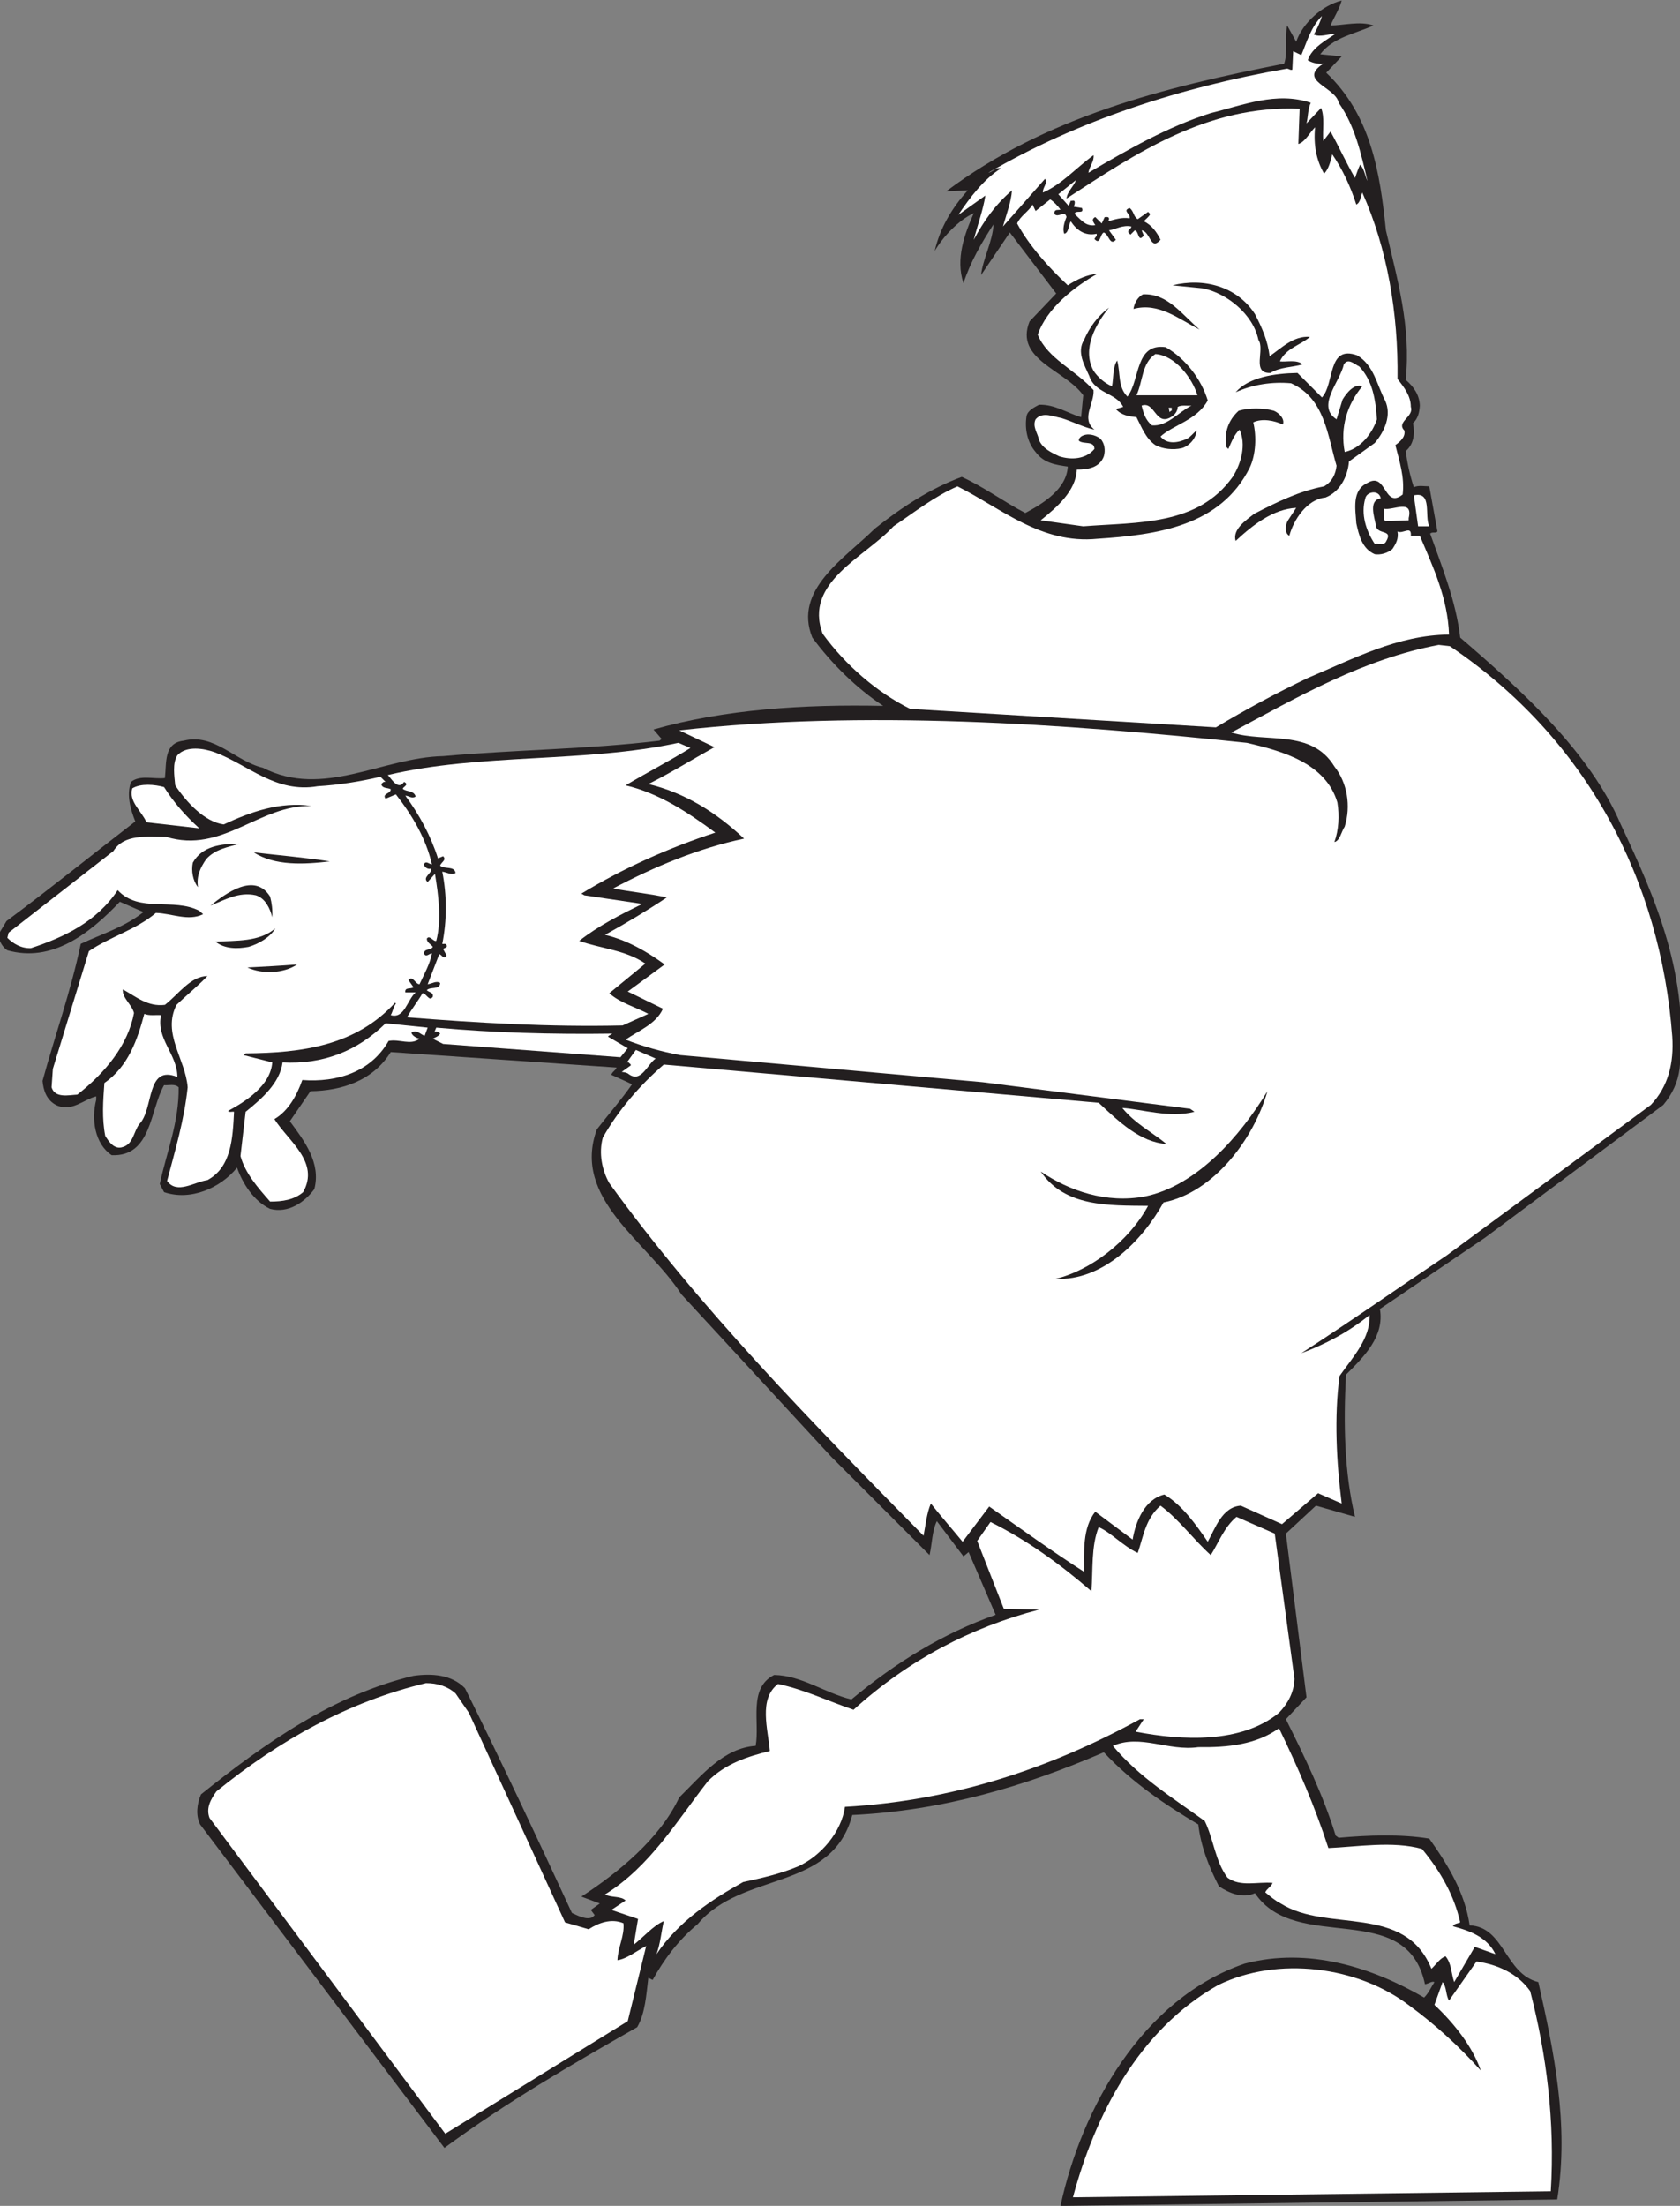 <?xml version="1.0" encoding="UTF-8" standalone="no"?>
<svg
   xmlns:dc="http://purl.org/dc/elements/1.1/"
   xmlns:cc="http://creativecommons.org/ns#"
   xmlns:rdf="http://www.w3.org/1999/02/22-rdf-syntax-ns#"
   xmlns:svg="http://www.w3.org/2000/svg"
   xmlns="http://www.w3.org/2000/svg"
   viewBox="0 0 553.093 725.84"
   height="725.84"
   width="553.093"
   xml:space="preserve"
   id="svg2"
   version="1.1"><rect x="0" y="0" width="553.093" height="725.84" fill="#808080" stroke="none"/><defs
     id="defs6" /><g
     transform="matrix(1.333,0,0,-1.333,0,725.84)"
     id="g10"><g
       transform="scale(0.1)"
       id="g12"><path
         id="path14"
         style="fill:#231f20;fill-opacity:1;fill-rule:nonzero;stroke:none"
         d="m 3313.71,5443.81 c -6.37,-22.27 -19.08,-41.36 -27.58,-61.51 31.82,0 72.11,11.66 106.04,0 -43.48,-20.14 -99.67,-28.62 -131.49,-71.04 l 53.03,-5.3 -38.16,-40.29 c 110.27,-104.97 132.54,-244.94 147.38,-389.15 27.56,-118.75 62.56,-237.52 48.77,-369 21.21,-18.02 33.93,-38.17 34.98,-63.62 -1.05,-15.9 -4.24,-31.81 -16.95,-43.47 5.29,-25.45 2.11,-51.96 -18.03,-68.93 4.24,-30.75 10.6,-60.43 20.14,-89.07 11.68,5.3 25.45,2.12 38.18,2.12 l 20.14,-111.33 c -4.24,-5.31 -12.72,0 -18.03,-5.31 28.63,-80.57 63.63,-165.41 74.24,-256.6 151.62,-130.42 320.21,-282.04 396.56,-461.25 86.95,-184.5 169.65,-375.36 145.27,-603.33 -4.24,-32.88 -18.02,-62.57 -40.29,-89.06 L 3667.85,2390.02 3408.09,2214 c 11.66,-67.86 -39.24,-117.7 -83.77,-162.23 -6.37,-119.82 -4.26,-241.76 22.26,-350.98 l -96.48,27.58 -74.24,-68.92 50.9,-404 -50.9,-54.08 c 46.66,-93.3 92.25,-187.68 123.01,-287.354 l 7.42,-5.305 c 71.03,6.367 153.75,9.543 223.73,-2.117 46.66,-65.742 88.01,-133.598 99.67,-214.192 85.9,-3.172 86.95,-119.812 169.65,-139.961 38.18,-169.656 76.34,-350.964 46.66,-536.531 L 2628.73,0 h -9.55 c 51.95,240.695 201.46,511.082 454.88,598.039 157.99,41.348 314.92,-9.543 443.23,-83.769 11.66,11.66 16.97,25.449 25.44,38.171 -6.34,3.184 -14.84,-4.238 -23.32,-5.3 -45.6,214.187 -318.1,73.164 -419.9,224.793 -30.74,-13.789 -63.61,0 -89.06,16.964 -24.4,47.715 -44.53,97.547 -50.9,152.696 -81.64,48.769 -164.35,103.906 -233.28,178.136 -194.04,-83.77 -397.62,-144.21 -621.35,-154.816 -49.84,-189.805 -271.45,-137.844 -381.73,-269.328 -47.71,-39.227 -83.76,-88.008 -111.33,-137.84 l -10.61,5.293 c -5.3,-42.414 -7.42,-86.945 -27.56,-121.934 -162.24,-92.246 -323.41,-185.566 -476.1,-297.949 L 494.254,941.594 c -11.66,23.32 -7.422,51.953 2.125,74.216 160.105,128.3 328.703,246.01 524.871,292.66 45.59,6.35 94.36,3.17 127.23,-30.76 91.2,-183.43 178.14,-368.999 264.03,-554.554 15.91,-7.422 36.05,-18.019 50.9,-10.605 l 5.3,5.301 -9.55,12.726 c 7.43,5.301 14.86,10.606 22.28,15.906 l -45.6,16.965 c 91.19,59.375 194.04,143.145 241.76,244.941 55.14,54.07 109.22,121.93 188.74,127.24 10.61,59.38 -19.09,142.08 45.59,174.96 67.87,-1.06 125.12,-44.54 190.86,-60.44 109.22,91.19 226.92,163.29 356.27,208.89 l -66.79,154.81 -12.72,-10.61 -65.74,86.95 c -11.68,-23.33 -11.68,-56.19 -18.03,-83.76 l -243.88,243.87 -369,399.75 c -83.77,130.43 -271.45,235.4 -208.88,407.18 28.62,37.11 60.43,73.16 86.94,111.32 -16.97,8.49 -34.99,15.91 -50.89,23.34 1.06,7.42 10.6,10.59 12.71,18.02 l -557.729,38.17 c -43.481,-69.97 -119.824,-95.43 -198.289,-96.49 l -50.899,-74.21 c 36.055,-48.79 77.407,-102.86 60.446,-167.54 -24.391,-32.88 -64.688,-60.43 -109.219,-48.77 -40.293,19.08 -67.856,62.56 -81.645,101.78 -41.351,-50.9 -115.582,-82.7 -180.257,-60.44 l -10.61,20.15 c 16.965,78.47 47.723,152.69 46.656,238.57 -9.539,9.55 -24.382,4.25 -36.046,5.31 -34.997,-61.5 -30.754,-177.08 -129.364,-172.83 -41.355,27.56 -50.898,88 -38.172,136.78 v 8.48 c -30.75,-7.43 -61.504,-40.3 -99.672,-21.2 -23.328,12.72 -30.753,36.04 -32.875,59.37 30.754,112.4 69.989,221.61 94.372,338.25 51.961,24.38 108.16,41.35 154.816,78.46 l -58.32,25.45 C 219.625,3138.62 127.379,3068.63 18.16,3099.39 2.25,3109.99 -9.41,3133.32 3.316,3150.28 l 12.723,21.21 c 107.09,79.52 212.07,164.35 318.106,246 -11.668,29.68 -22.27,64.68 -10.598,97.55 22.258,18.02 56.187,6.36 83.758,9.55 4.238,38.16 -3.184,86.94 46.656,92.24 75.289,19.09 127.246,-50.89 195.102,-66.8 149.511,-76.35 294.781,25.44 445.347,28.63 177.08,15.91 359.45,16.97 534.41,38.17 l 5.3,4.24 -20.14,23.33 c 173.89,49.84 372.18,62.56 567.27,58.32 -65.72,43.48 -127.23,103.92 -174.95,168.59 -47.71,117.71 79.52,195.11 154.81,269.33 66.8,53.02 136.78,98.62 214.2,127.24 54.07,-24.38 103.91,-61.5 156.92,-89.07 43.47,23.33 101.79,58.32 104.98,114.52 -29.69,4.25 -59.38,8.48 -79.53,36.06 -20.14,23.32 -27.56,57.25 -22.27,89.06 3.18,13.79 19.1,21.21 30.76,27.57 39.22,1.07 68.93,-20.14 103.91,-30.75 l 5.29,54.08 c -44.53,62.56 -170.7,88.01 -132.54,182.38 l 65.74,68.91 -114.51,150.58 -71.03,-104.97 c 4.24,39.23 28.61,82.7 30.74,125.12 -29.69,-45.6 -57.27,-93.31 -74.22,-145.28 -20.16,60.45 3.16,121.95 25.45,172.85 -37.13,-16.97 -75.29,-57.26 -96.5,-93.32 12.73,55.14 41.34,104.99 81.66,149.51 l -53.03,-2.11 c 244.94,183.44 536.54,256.6 834.49,314.91 9.55,28.63 1.06,64.68 7.42,94.37 l 22.27,-40.29 c 15.92,46.65 64.69,90.13 112.4,101.8 v 0" /><path
         id="path16"
         style="fill:#ffffff;fill-opacity:1;fill-rule:nonzero;stroke:none"
         d="m 3244.79,5360.04 c 14.84,-7.43 36.05,1.06 54.08,2.12 -19.08,-13.78 -59.38,-33.93 -68.93,-65.74 10.61,-6.36 23.32,-9.54 38.17,-8.49 -64.67,-42.41 30.76,-57.25 38.18,-96.49 40.29,-57.26 55.14,-125.12 71.03,-192.98 -6.34,13.79 -7.42,28.63 -18.02,40.29 -5.3,-10.6 -8.48,-21.21 -12.72,-32.87 -21.21,36.06 -39.24,76.35 -60.45,114.52 l -18.02,-23.32 c -2.11,27.56 4.23,58.31 -5.3,81.64 l -36.05,-38.17 c 4.24,16.97 3.18,36.05 10.6,50.89 -84.82,28.63 -168.59,-6.36 -247.05,-25.45 -107.11,-33.92 -204.67,-90.12 -302.2,-147.38 2.1,14.84 14.84,28.63 12.71,43.47 -42.4,-30.75 -78.46,-72.1 -125.12,-92.25 -1.05,12.73 12.74,22.27 5.32,33.93 l -103.93,-117.69 c 8.5,29.68 20.16,60.43 22.27,89.06 -40.3,-33.93 -71.04,-77.4 -94.36,-121.93 9.53,37.11 23.32,74.22 28.61,109.21 l -66.79,-47.71 c 27.57,41.35 62.56,88.01 104.98,114.51 -10.61,4.24 -20.16,-7.42 -30.76,-10.6 219.49,128.3 473.98,211.01 734.82,256.6 6.37,2.13 9.55,-4.24 15.92,-2.12 l 2.11,45.59 20.13,-9.54 c 13.79,32.87 23.34,68.92 50.92,96.5 -3.2,-11.68 -11.68,-31.82 -20.15,-45.6 v 0" /><path
         id="path18"
         style="fill:#ffffff;fill-opacity:1;fill-rule:nonzero;stroke:none"
         d="m 3206.62,5089.65 c 16.95,5.3 27.56,27.57 41.35,41.36 -4.24,-43.48 3.18,-81.65 22.26,-114.53 11.66,11.67 15.9,30.76 20.14,47.72 25.45,-37.11 45.61,-80.58 59.4,-124.06 10.6,5.31 10.6,20.15 14.84,29.69 61.48,-137.84 89.06,-296.9 86.93,-460.19 15.92,-20.14 32.87,-41.35 32.87,-68.92 8.5,-24.39 -37.11,-37.11 -15.89,-58.32 3.18,-15.9 -10.61,-27.57 -22.27,-36.05 9.55,-38.17 23.32,-79.53 18.03,-121.94 -46.66,-37.11 -39.24,57.26 -86.96,28.63 -39.23,-18.02 -29.68,-64.68 -27.55,-99.67 6.36,-28.63 13.77,-62.57 45.58,-76.35 13.79,-2.12 30.74,2.12 43.48,12.73 8.47,12.72 15.9,25.44 12.71,43.47 12.74,-7.42 35,15.91 32.87,-10.6 h 22.27 c 32.87,-77.41 68.93,-153.75 72.11,-243.88 -127.25,-1.06 -237.52,-60.44 -348.85,-107.1 -77.4,-37.11 -152.69,-77.4 -226.91,-121.94 l -754.96,45.6 c -81.66,40.29 -160.12,108.15 -216.32,185.56 -47.71,127.24 104.97,188.74 174.95,265.09 51.97,34.99 101.8,74.22 158.01,98.6 108.14,-54.07 206.75,-143.14 345.66,-129.36 146.33,9.55 304.32,30.76 376.43,176.02 14.84,31.81 16.95,76.35 8.47,111.33 22.27,10.61 51.96,4.25 73.17,-5.29 5.31,13.78 -9.53,28.63 -22.27,33.93 -26.5,7.41 -61.5,7.41 -86.95,0 -25.45,-23.33 -36.06,-53.02 -30.74,-89.07 l 5.29,-5.3 c 7.42,16.96 14.84,36.05 27.58,47.71 16.95,-36.05 4.24,-83.77 -16.97,-116.64 C 2958.5,4147 2810.04,4156.55 2675.37,4145.95 l -104.96,14.84 c 39.22,31.81 86.93,72.1 89.06,125.12 26.51,0 56.19,4.24 66.8,32.87 4.26,14.85 2.13,31.81 -8.48,43.48 -12.73,9.54 -32.87,14.84 -47.71,5.3 -3.19,-3.18 -6.37,-5.3 -5.29,-10.61 11.66,-9.54 38.16,1.07 38.16,-20.14 -21.21,-25.45 -57.27,-27.57 -86.95,-18.03 -18.03,8.49 -41.35,19.08 -49.83,40.29 -3.18,16.97 -16.97,32.88 -8.49,50.9 16.97,20.15 44.55,6.36 63.63,3.18 27.56,-8.48 56.19,-23.33 81.64,-28.63 -33.93,27.57 0,63.62 -2.13,97.55 -44.53,49.84 -113.44,77.41 -137.83,136.79 22.26,65.74 91.19,118.76 147.38,150.57 -24.39,-2.13 -50.9,-13.79 -73.16,-28.63 -45.59,42.41 -95.43,97.55 -125.12,152.69 7.42,18.02 28.61,29.69 38.16,46.65 l 7.43,-15.9 c 11.66,9.54 24.39,19.08 36.05,28.62 7.42,-4.23 19.08,-15.9 25.45,-25.44 -6.37,-1.07 -12.72,1.06 -14.84,-5.3 v -5.31 c 9.55,-10.6 25.45,10.61 29.68,-7.42 -5.29,-12.73 -10.6,-30.75 -5.29,-41.35 11.66,3.18 9.53,21.21 15.9,30.75 13.79,-21.21 35,-37.11 63.61,-30.75 2.13,-5.31 -3.18,-8.49 -5.29,-12.73 14.84,-16.96 13.79,12.73 23.32,15.91 12.73,-5.3 14.84,-33.93 29.69,-18.02 l -16.96,23.32 c 18.03,3.18 33.93,13.79 55.14,9.55 0,-6.37 -9.55,-7.43 -7.42,-14.85 l 5.29,-5.3 10.61,10.6 c 10.6,-1.06 7.42,-31.81 22.26,-12.73 l -5.29,12.73 c 22.27,-3.18 21.21,-51.95 46.64,-23.32 -8.48,18.02 -22.27,37.11 -41.35,45.59 5.32,6.36 12.74,10.6 15.92,18.02 l -5.31,5.31 -25.45,-18.03 c -10.61,5.3 -9.55,20.15 -20.14,27.57 -19.1,-6.36 3.19,-14.85 0,-25.45 -20.15,3.18 -37.11,-3.17 -54.08,-7.42 3.18,2.12 3.18,5.3 3.18,7.42 -2.12,5.3 -7.42,2.12 -10.6,3.18 l -7.42,-15.9 -15.92,15.9 c -11.66,-6.35 -3.17,-13.78 0,-20.14 -23.32,-3.18 -33.93,11.66 -50.88,27.56 1.05,11.67 24.37,-2.11 18.03,14.85 l -20.16,3.18 c 1.06,4.24 3.18,7.42 2.13,12.72 -1.07,4.25 -6.37,1.07 -9.55,2.13 l -5.29,-12.73 -25.45,28.63 43.45,34.99 c -5.29,-15.91 -21.19,-27.56 -23.32,-45.6 172.84,112.41 348.85,231.16 575.77,221.62 l -3.17,-86.95 v 0" /><path
         id="path20"
         style="fill:#231f20;fill-opacity:1;fill-rule:nonzero;stroke:none"
         d="m 3099.51,4669.76 c 16.97,-32.87 31.82,-65.74 36.06,-103.92 28.63,19.09 58.32,50.9 99.66,47.71 -22.26,-20.14 -59.37,-27.56 -74.21,-60.43 15.89,-2.13 41.34,5.3 56.21,-7.42 -24.4,-7.43 -56.21,-6.37 -79.53,-21.21 -47.72,-2.12 -12.74,58.31 -29.69,81.64 -12.74,62.56 -77.42,115.58 -137.85,127.25 l -74.24,7.42 c 76.37,19.08 159.06,-2.12 203.59,-71.04 v 0" /><path
         id="path22"
         style="fill:#231f20;fill-opacity:1;fill-rule:nonzero;stroke:none"
         d="m 2962.73,4631.58 c -50.89,25.45 -100.74,67.87 -163.3,50.9 2.13,13.79 9.55,28.63 23.34,36.05 60.43,3.18 96.49,-49.84 139.96,-86.95 v 0" /><path
         id="path24"
         style="fill:#231f20;fill-opacity:1;fill-rule:nonzero;stroke:none"
         d="m 2700.82,4529.79 c 10.61,-15.91 27.58,-30.75 45.61,-38.18 4.23,21.21 1.05,45.6 12.71,63.62 8.5,-29.68 1.07,-65.73 25.45,-89.06 31.82,41.35 18.03,132.54 94.37,121.94 49.83,-28.63 88.01,-79.52 103.91,-131.48 -26.5,-48.78 -85.88,-60.45 -116.64,-89.07 16.97,-21.21 45.61,-14.85 65.76,-5.3 8.48,4.24 14.85,13.78 23.32,20.14 -1.07,-19.08 -18.02,-38.18 -36.05,-43.47 -22.27,-5.3 -47.72,-2.12 -65.74,7.42 -24.4,16.97 -33.93,44.53 -46.66,68.92 -18.03,2.12 -37.11,4.24 -50.9,20.15 l 18.02,5.3 c -16.95,34.99 -69.98,32.87 -83.77,76.35 -11.66,26.5 -31.79,59.37 -12.71,89.06 12.71,29.69 32.87,58.32 61.5,79.53 -31.81,-39.23 -67.87,-101.79 -38.18,-155.87 v 0" /><path
         id="path26"
         style="fill:#231f20;fill-opacity:1;fill-rule:nonzero;stroke:none"
         d="m 3420.8,4456.63 c 16.97,-36.05 -1.05,-76.35 -25.45,-104.98 l -63.61,-45.6 c -3.19,-37.1 -22.29,-75.28 -58.32,-89.06 -45.61,-4.24 -78.48,-55.13 -89.08,-94.37 -12.72,6.36 -9.54,28.63 -3.17,38.17 l 20.14,30.75 c -56.19,-3.18 -104.98,-40.29 -149.51,-81.65 -8.48,28.63 25.45,50.9 45.6,66.81 55.14,28.62 111.33,56.19 172.83,67.85 20.14,11.67 28.64,30.75 30.75,50.9 -22.27,74.22 -28.64,166.48 -112.39,203.59 -46.66,4.24 -95.45,-3.18 -136.79,-22.27 31.81,37.11 95.43,46.65 152.69,47.72 l 60.45,-60.44 c 31.8,33.93 12.72,130.42 86.94,103.91 41.36,-24.39 48.78,-73.16 68.92,-111.33 v 0" /><path
         id="path28"
         style="fill:#ffffff;fill-opacity:1;fill-rule:nonzero;stroke:none"
         d="m 2957.42,4469.35 h -150.56 c 15.91,33.93 12.73,79.53 46.66,101.79 48.77,-3.18 91.19,-59.38 103.9,-101.79 v 0" /><path
         id="path30"
         style="fill:#ffffff;fill-opacity:1;fill-rule:nonzero;stroke:none"
         d="m 3400.66,4409.97 c -11.68,-34.99 -40.29,-72.11 -79.53,-80.58 -11.68,61.49 6.37,117.7 43.48,162.22 -20.16,7.43 -39.24,-16.96 -48.79,-32.86 l -14.84,-48.78 c -50.88,32.87 8.47,92.25 18.02,135.73 10.61,16.96 26.53,0 38.19,-5.31 32.87,-34.99 40.29,-81.64 43.47,-130.42 v 0" /><path
         id="path32"
         style="fill:#ffffff;fill-opacity:1;fill-rule:nonzero;stroke:none"
         d="m 2891.68,4415.27 c 9.55,5.31 16.97,14.85 16.97,25.45 9.55,5.3 22.27,2.12 33.95,3.18 -32.89,-16.96 -60.45,-51.95 -97.56,-48.77 -15.92,12.72 -21.21,30.75 -25.45,48.77 32.87,11.66 33.93,-50.9 72.09,-28.63 v 0" /><path
         id="path34"
         style="fill:#ffffff;fill-opacity:1;fill-rule:nonzero;stroke:none"
         d="m 2893.81,4431.18 c -2.13,1.06 -3.18,-2.13 -5.29,-3.18 l -2.13,10.59 h 7.42 v -7.41" /><path
         id="path36"
         style="fill:#ffffff;fill-opacity:1;fill-rule:nonzero;stroke:none"
         d="m 3410.2,4214.87 c -30.75,-4.24 -15.9,-45.6 -12.72,-63.62 1.06,-29.7 45.59,-9.55 25.45,-43.48 -5.31,-9.54 -18.03,-3.18 -27.58,-5.3 -21.21,31.81 -34.98,73.17 -23.32,112.4 3.18,16.96 33.93,22.26 38.17,0 v 0" /><path
         id="path38"
         style="fill:#ffffff;fill-opacity:1;fill-rule:nonzero;stroke:none"
         d="m 3530.02,4145.95 h -27.58 l -10.6,76.34 c 46.66,10.6 25.45,-50.9 38.18,-76.34 v 0" /><path
         id="path40"
         style="fill:#ffffff;fill-opacity:1;fill-rule:nonzero;stroke:none"
         d="m 3479.12,4166.09 v -5.3 l -58.32,-2.12 c -5.29,8.48 -2.11,20.14 -3.18,30.74 22.26,-5.29 73.16,25.46 61.5,-23.32 v 0" /><path
         id="path42"
         style="fill:#ffffff;fill-opacity:1;fill-rule:nonzero;stroke:none"
         d="m 3580.92,3850.11 c 338.24,-227.98 520.62,-578.95 549.26,-963.86 4.23,-64.68 -9.55,-123 -53.03,-168.58 L 3573.5,2346.54 c -119.83,-80.58 -239.65,-164.35 -359.48,-241.75 57.27,21.21 116.64,51.96 168.62,94.37 2.11,-58.32 -41.37,-103.93 -74.22,-150.57 -13.79,-101.8 -7.44,-214.2 5.29,-314.93 l -58.32,25.45 -89.08,-76.34 -101.78,45.6 c -46.66,-3.19 -63.63,-57.26 -81.66,-89.08 -28.63,41.37 -61.48,89.08 -107.09,116.64 -48.77,-11.66 -71.03,-66.8 -78.46,-111.34 l -92.26,68.93 c -31.8,-40.3 -27.56,-98.62 -27.56,-148.45 -76.35,48.78 -155.88,106.04 -234.34,161.17 l -65.74,-86.95 c -24.39,29.69 -53.03,62.57 -78.46,94.37 -10.6,-25.45 -12.73,-53 -18.02,-79.52 -276.76,280.99 -555.63,565.16 -776.17,870.54 -18.03,31.82 -26.52,74.23 -15.91,112.39 37.11,65.75 90.13,128.31 150.57,180.26 l 1074.12,-94.37 c 49.83,-46.65 102.86,-97.55 167.52,-101.79 -34.98,28.63 -78.45,50.9 -109.19,89.06 48.76,-3.17 116.64,-25.44 178.12,-9.53 l -10.61,7.43 -513.2,65.72 -746.47,66.81 c -45.6,8.48 -91.19,21.21 -134.67,38.18 31.81,22.25 75.29,38.16 92.26,76.34 l -86.95,42.41 91.19,66.8 c -43.48,31.82 -93.31,60.45 -147.39,73.17 51.96,28.62 104.97,60.44 152.69,92.24 -43.47,9.55 -89.07,13.79 -132.55,22.27 102.86,54.08 208.89,98.62 323.41,123 -69.98,65.75 -147.39,113.47 -236.46,134.67 55.14,27.56 108.16,60.44 163.3,91.18 l -86.95,41.37 c 452.77,50.89 950.06,16.96 1401.78,-30.76 86.93,-20.15 195.09,-49.83 223.73,-147.39 5.31,-32.87 3.18,-67.86 -7.43,-97.55 13.77,3.18 16.98,25.45 25.45,38.17 15.9,50.9 6.37,108.16 -25.45,148.45 -57.26,93.31 -168.59,57.26 -254.49,83.77 164.36,88.01 325.53,181.32 512.15,216.31 l 27.58,-3.18 v 0" /><path
         id="path44"
         style="fill:#ffffff;fill-opacity:1;fill-rule:nonzero;stroke:none"
         d="m 1705.17,3598.81 c -50.9,-31.81 -107.1,-60.44 -160.12,-92.25 81.65,-19.09 152.7,-65.74 221.61,-116.64 -113.45,-37.11 -225.84,-86.95 -330.82,-150.57 l 7.42,-4.24 143.15,-21.21 c -51.96,-25.45 -107.09,-53.02 -155.87,-91.19 51.96,-19.08 114.51,-22.26 163.29,-56.19 -29.69,-24.39 -59.38,-48.79 -89.06,-73.17 27.57,-24.39 64.67,-33.94 96.48,-50.9 l -63.61,-28.62 c -179.21,-4.24 -358.41,6.36 -532.3,20.14 11.67,21.21 26.51,39.23 38.17,59.38 9.55,0 16.97,-22.27 25.45,-8.48 2.13,10.6 -9.54,10.6 -14.84,15.9 7.41,9.55 32.87,0 32.87,18.02 -9.55,6.37 -20.15,-2.11 -30.76,-3.17 l 28.63,74.22 c 5.31,0 11.67,-15.9 18.03,-3.18 l -8.48,15.9 c 3.18,3.19 11.66,3.19 8.48,9.55 -2.12,5.3 -7.42,2.12 -10.6,3.18 11.66,57.26 11.66,119.82 0,178.13 10.6,-1.05 22.26,-9.54 32.87,-3.17 -3.18,18.03 -26.51,8.48 -38.17,18.03 2.12,8.47 16.96,13.77 7.42,23.32 l -12.72,-5.3 c -18.03,56.2 -45.6,107.09 -80.59,154.81 8.48,0 15.91,-8.48 25.45,-2.13 -4.25,14.85 -21.21,11.67 -30.753,18.03 -5.305,4.24 18.023,10.61 2.117,18.03 -13.781,-21.21 -29.687,5.3 -38.168,14.85 l -2.117,2.11 c 227.971,54.08 487.751,29.7 717.851,79.53 l 29.69,-12.72 v 0" /><path
         id="path46"
         style="fill:#ffffff;fill-opacity:1;fill-rule:nonzero;stroke:none"
         d="m 784.789,3504.43 c 53.02,3.19 104.977,11.67 154.805,23.33 l 12.726,-12.72 c -5.3,1.06 -7.422,-2.12 -10.601,-5.3 2.125,-11.67 15.91,-8.49 23.332,-12.73 0,-11.66 -22.274,-10.6 -12.731,-23.33 l 25.45,10.61 c 41.35,-53.02 74.23,-109.22 89.07,-172.83 -6.36,0 -14.84,10.59 -20.14,0 2.11,-7.43 9.53,-12.73 18.02,-10.61 4.24,-10.6 -23.33,-21.21 -8.49,-32.87 l 18.03,20.14 c 8.48,-51.95 16.97,-113.45 3.18,-165.41 -6.35,-3.18 -16.96,15.91 -23.32,5.31 0,-9.55 10.6,-13.79 14.84,-20.16 -5.3,-9.54 -20.15,-3.17 -22.26,-15.9 5.3,-11.66 13.78,0 20.14,0 -5.31,-27.57 -19.09,-50.89 -30.75,-76.34 -10.61,0 -15.91,22.27 -27.57,10.6 l 12.73,-18.02 c -6.37,-5.31 -22.273,1.06 -20.15,-12.73 h 25.45 c -21.21,-19.08 -27.573,-65.74 -61.499,-56.2 5.301,9.54 6.355,20.14 12.719,28.63 l -2.118,2.12 C 879.16,2863.98 745.551,2845.96 606.648,2844.9 l -5.3,-4.24 71.047,-18.03 c -4.247,-57.25 -65.747,-96.49 -109.219,-119.81 3.179,-4.25 9.543,-1.06 14.847,-2.12 -3.183,-64.68 -6.363,-136.78 -65.742,-168.6 -31.812,-4.24 -75.289,-36.05 -99.668,-2.12 20.141,76.35 42.41,150.57 50.895,231.15 -5.309,69.99 -63.629,132.55 -27.574,203.59 25.453,24.39 53.011,46.66 76.347,71.04 -41.351,0 -71.047,-44.53 -104.976,-71.04 -42.41,-5.31 -71.039,20.15 -103.914,38.17 -2.118,-21.21 22.269,-37.11 27.57,-58.31 -14.844,-79.54 -71.043,-147.39 -139.965,-201.47 -21.207,-1.06 -55.137,-9.54 -63.617,18.02 l 3.18,45.6 89.066,290.53 c 50.898,35 116.641,53.02 165.414,94.38 39.234,-1.06 79.527,-21.21 116.641,-3.19 l -9.547,8.49 c -63.621,32.86 -148.445,-6.36 -201.465,50.89 -51.953,-78.46 -133.602,-116.63 -214.191,-143.14 -23.328,-1.06 -43.473,10.6 -58.316,25.44 l 3.184,12.73 258.719,201.47 c 26.515,42.41 81.648,34.99 130.421,34.99 138.911,-42.42 229.036,79.52 358.403,76.34 -76.348,11.66 -150.571,-14.84 -216.313,-45.6 -47.719,6.37 -92.246,55.14 -119.82,96.5 -2.117,23.33 -7.426,54.08 5.305,74.22 22.269,24.39 65.742,16.97 92.25,7.43 82.703,-30.76 150.566,-101.8 254.48,-83.78 v 0" /><path
         id="path48"
         style="fill:#ffffff;fill-opacity:1;fill-rule:nonzero;stroke:none"
         d="m 492.133,3400.52 -130.422,14.85 c -11.66,27.56 -44.531,50.9 -34.992,83.77 21.207,12.72 55.136,9.54 78.469,3.18 23.324,-37.12 51.953,-69.99 86.945,-101.8 v 0" /><path
         id="path50"
         style="fill:#231f20;fill-opacity:1;fill-rule:nonzero;stroke:none"
         d="m 590.742,3362.35 c -26.508,-8.48 -59.375,-12.72 -81.64,-38.17 -13.789,-20.15 -24.391,-41.36 -20.157,-68.92 -12.715,15.9 -16.957,40.29 -12.715,60.44 23.321,41.35 69.981,46.65 114.512,46.65 v 0" /><path
         id="path52"
         style="fill:#231f20;fill-opacity:1;fill-rule:nonzero;stroke:none"
         d="m 814.477,3318.88 c -62.559,-7.42 -135.723,-11.67 -187.68,22.26 62.562,-7.42 126.183,-12.72 187.68,-22.26 v 0" /><path
         id="path54"
         style="fill:#231f20;fill-opacity:1;fill-rule:nonzero;stroke:none"
         d="m 667.09,3231.93 c 4.242,-15.91 6.363,-32.88 5.305,-50.9 -5.305,21.21 -16.969,46.66 -40.301,54.08 -42.41,9.55 -77.403,-11.66 -112.391,-25.45 37.113,29.69 109.219,83.76 147.387,22.27 v 0" /><path
         id="path56"
         style="fill:#231f20;fill-opacity:1;fill-rule:nonzero;stroke:none"
         d="m 614.07,3107.86 c -27.566,-5.3 -59.379,-5.3 -81.644,12.73 49.84,3.18 108.16,-1.06 147.383,32.88 -11.661,-21.21 -40.289,-38.18 -65.739,-45.61 v 0" /><path
         id="path58"
         style="fill:#231f20;fill-opacity:1;fill-rule:nonzero;stroke:none"
         d="m 733.891,3064.39 c -32.871,-22.26 -86.942,-24.39 -122.996,-7.42 41.355,2.12 81.644,4.24 122.996,7.42 v 0" /><path
         id="path60"
         style="fill:#ffffff;fill-opacity:1;fill-rule:nonzero;stroke:none"
         d="m 397.766,2939.27 c -12.727,-58.32 40.293,-96.49 40.293,-152.69 -78.469,31.81 -57.262,-79.52 -94.371,-116.63 -13.79,-19.09 -14.844,-48.78 -40.297,-56.2 -21.207,-7.42 -34.993,13.78 -43.473,27.57 -8.48,43.47 -5.301,85.88 -2.121,130.42 59.383,41.35 81.644,107.1 98.609,170.71 12.727,-5.29 27.574,-2.12 41.36,-3.18 v 0" /><path
         id="path62"
         style="fill:#ffffff;fill-opacity:1;fill-rule:nonzero;stroke:none"
         d="m 1048.81,2888.38 c -10.6,3.17 -20.14,16.96 -32.86,7.42 3.17,-8.48 12.72,-12.72 20.14,-14.85 -22.27,-16.97 -48.777,0 -76.344,-5.3 -43.473,-76.34 -126.187,-102.85 -213.125,-96.49 -12.73,-36.05 -33.933,-76.34 -68.926,-96.48 34.993,-55.15 112.399,-106.04 71.039,-180.27 -22.265,-19.08 -50.898,-23.32 -81.644,-23.32 -30.746,34.98 -61.504,69.98 -73.16,112.39 l 12.718,109.22 c 39.235,31.8 84.832,71.04 91.188,121.93 99.676,-5.3 184.504,27.58 254.484,96.5 l 103.91,-10.61 -7.42,-20.14 v 0" /><path
         id="path64"
         style="fill:#ffffff;fill-opacity:1;fill-rule:nonzero;stroke:none"
         d="m 1512.18,2893.68 c -3.18,-3.18 -7.41,-3.18 -10.6,-7.43 l 48.78,-28.62 -18.02,-22.27 -437.93,32.87 -25.45,12.72 c 6.37,4.25 13.78,5.3 18.03,12.73 -3.19,4.24 -7.43,5.3 -12.73,5.3 l -2.12,-3.18 5.3,12.72 c 141.03,-12.72 286.29,-16.97 434.74,-14.84 v 0" /><path
         id="path66"
         style="fill:#ffffff;fill-opacity:1;fill-rule:nonzero;stroke:none"
         d="m 1619.28,2832.17 c -20.15,-13.78 -36.05,-61.49 -66.8,-38.17 -5.3,4.25 -11.66,4.25 -16.97,5.31 l 22.27,15.9 c 1.06,3.18 -3.19,4.24 -5.3,7.42 h -4.24 l 22.26,30.75 48.78,-21.21 v 0" /><path
         id="path68"
         style="fill:#231f20;fill-opacity:1;fill-rule:nonzero;stroke:none"
         d="m 2873.67,2476.96 c -53.03,-95.42 -150.58,-194.04 -267.21,-188.74 85.88,20.15 181.31,92.26 229.03,180.27 -96.49,1.05 -205.7,-3.19 -265.08,84.82 69.98,-47.71 162.23,-79.52 257.66,-61.49 128.3,26.5 235.39,149.5 302.2,259.77 -32.87,-115.57 -130.43,-249.18 -256.6,-274.63 v 0" /><path
         id="path70"
         style="fill:#ffffff;fill-opacity:1;fill-rule:nonzero;stroke:none"
         d="m 2990.31,1606.43 c 19.08,29.68 32.85,68.92 63.62,94.36 l 94.37,-41.34 48.77,-358.4 c -1.05,-32.87 -15.9,-60.44 -38.16,-83.77 -93.32,-76.35 -239.65,-68.92 -354.16,-46.65 l 20.13,30.74 h -9.53 c -222.67,-121.94 -462.32,-201.456 -728.46,-216.311 -8.48,-61.504 -59.38,-121.934 -116.64,-147.383 -43.47,-18.028 -89.06,-28.633 -134.66,-38.172 -78.46,-43.477 -160.11,-97.551 -214.19,-178.145 9.54,25.457 11.67,54.082 18.03,81.649 -25.45,-10.606 -49.84,-39.238 -74.23,-58.32 l 10.6,63.625 -65.73,22.265 34.98,23.328 c -11.66,11.66 -34.98,6.36 -50.89,14.844 111.34,68.926 178.14,182.371 254.48,279.93 43.48,43.48 97.55,60.44 152.69,74.23 -4.24,53.01 -28.63,128.3 20.15,165.41 65.74,-13.79 124.06,-42.41 186.61,-63.62 135.72,123 290.54,203.58 458.08,247.06 l -86.95,2.12 -65.74,167.54 32.87,46.65 c 88.01,-43.48 170.72,-102.84 249.18,-170.71 4.24,53.01 -1.06,110.27 18.02,157.99 29.69,-12.72 61.51,-47.72 96.49,-63.62 13.79,40.29 19.08,84.82 56.19,116.64 45.61,-33.94 80.61,-82.71 124.08,-121.94 v 0" /><path
         id="path72"
         style="fill:#ffffff;fill-opacity:1;fill-rule:nonzero;stroke:none"
         d="m 1125.16,1264.99 32.87,-47.71 237.51,-517.448 58.32,-16.969 c 24.39,15.907 56.21,27.567 85.89,14.84 3.18,-30.738 -13.78,-59.375 -14.84,-91.187 23.33,3.183 47.71,23.328 71.04,35 L 1550.36,455.949 1099.71,178.137 517.578,957.492 c -9.535,24.383 3.184,46.648 16.973,65.738 156.929,127.25 326.582,221.61 517.449,267.21 27.56,0 53.02,-7.42 73.16,-25.45 v 0" /><path
         id="path74"
         style="fill:#ffffff;fill-opacity:1;fill-rule:nonzero;stroke:none"
         d="m 3280.84,883.273 c 72.11,3.172 159.04,18.028 231.15,-2.128 45.59,-55.137 79.53,-114.512 94.38,-181.313 -6.37,-3.18 -13.79,-2.129 -18.03,-9.547 40.29,-10.605 84.82,-26.515 104.98,-68.926 l -50.9,18.028 -50.9,-86.946 c -7.42,21.204 -6.36,45.598 -21.21,63.614 -13.79,-4.239 -23.32,-20.137 -35,-30.742 -65.74,162.238 -256.6,88.007 -372.17,161.171 -12.73,6.368 -25.44,16.965 -38.18,27.571 3.18,8.484 14.84,13.777 18.03,23.328 -37.11,3.176 -79.53,-10.606 -111.33,12.726 -30.76,41.344 -33.95,94.364 -56.21,139.961 -77.4,56.2 -162.23,108.15 -226.91,185.56 67.87,29.69 136.79,-13.78 211.01,-3.18 73.16,-1.06 143.15,6.36 199.36,46.65 46.64,-96.49 89.06,-194.041 121.93,-295.827 v 0" /><path
         id="path76"
         style="fill:#ffffff;fill-opacity:1;fill-rule:nonzero;stroke:none"
         d="m 3779.2,530.176 c 40.29,-155.867 61.5,-321.289 50.9,-494.121 L 2649.94,21.211 C 2704,222.676 2811.09,433.684 3008.32,545.02 c 147.4,72.101 345.68,46.652 472.91,-50.899 62.58,-45.594 124.08,-101.789 176.04,-160.105 -20.16,58.316 -64.69,115.574 -114.54,162.226 l 20.16,56.199 c 10.61,-12.722 7.42,-31.816 15.9,-45.593 l 67.87,96.492 c 51.95,-7.422 101.8,-29.695 132.54,-73.164 v 0" /></g></g></svg>